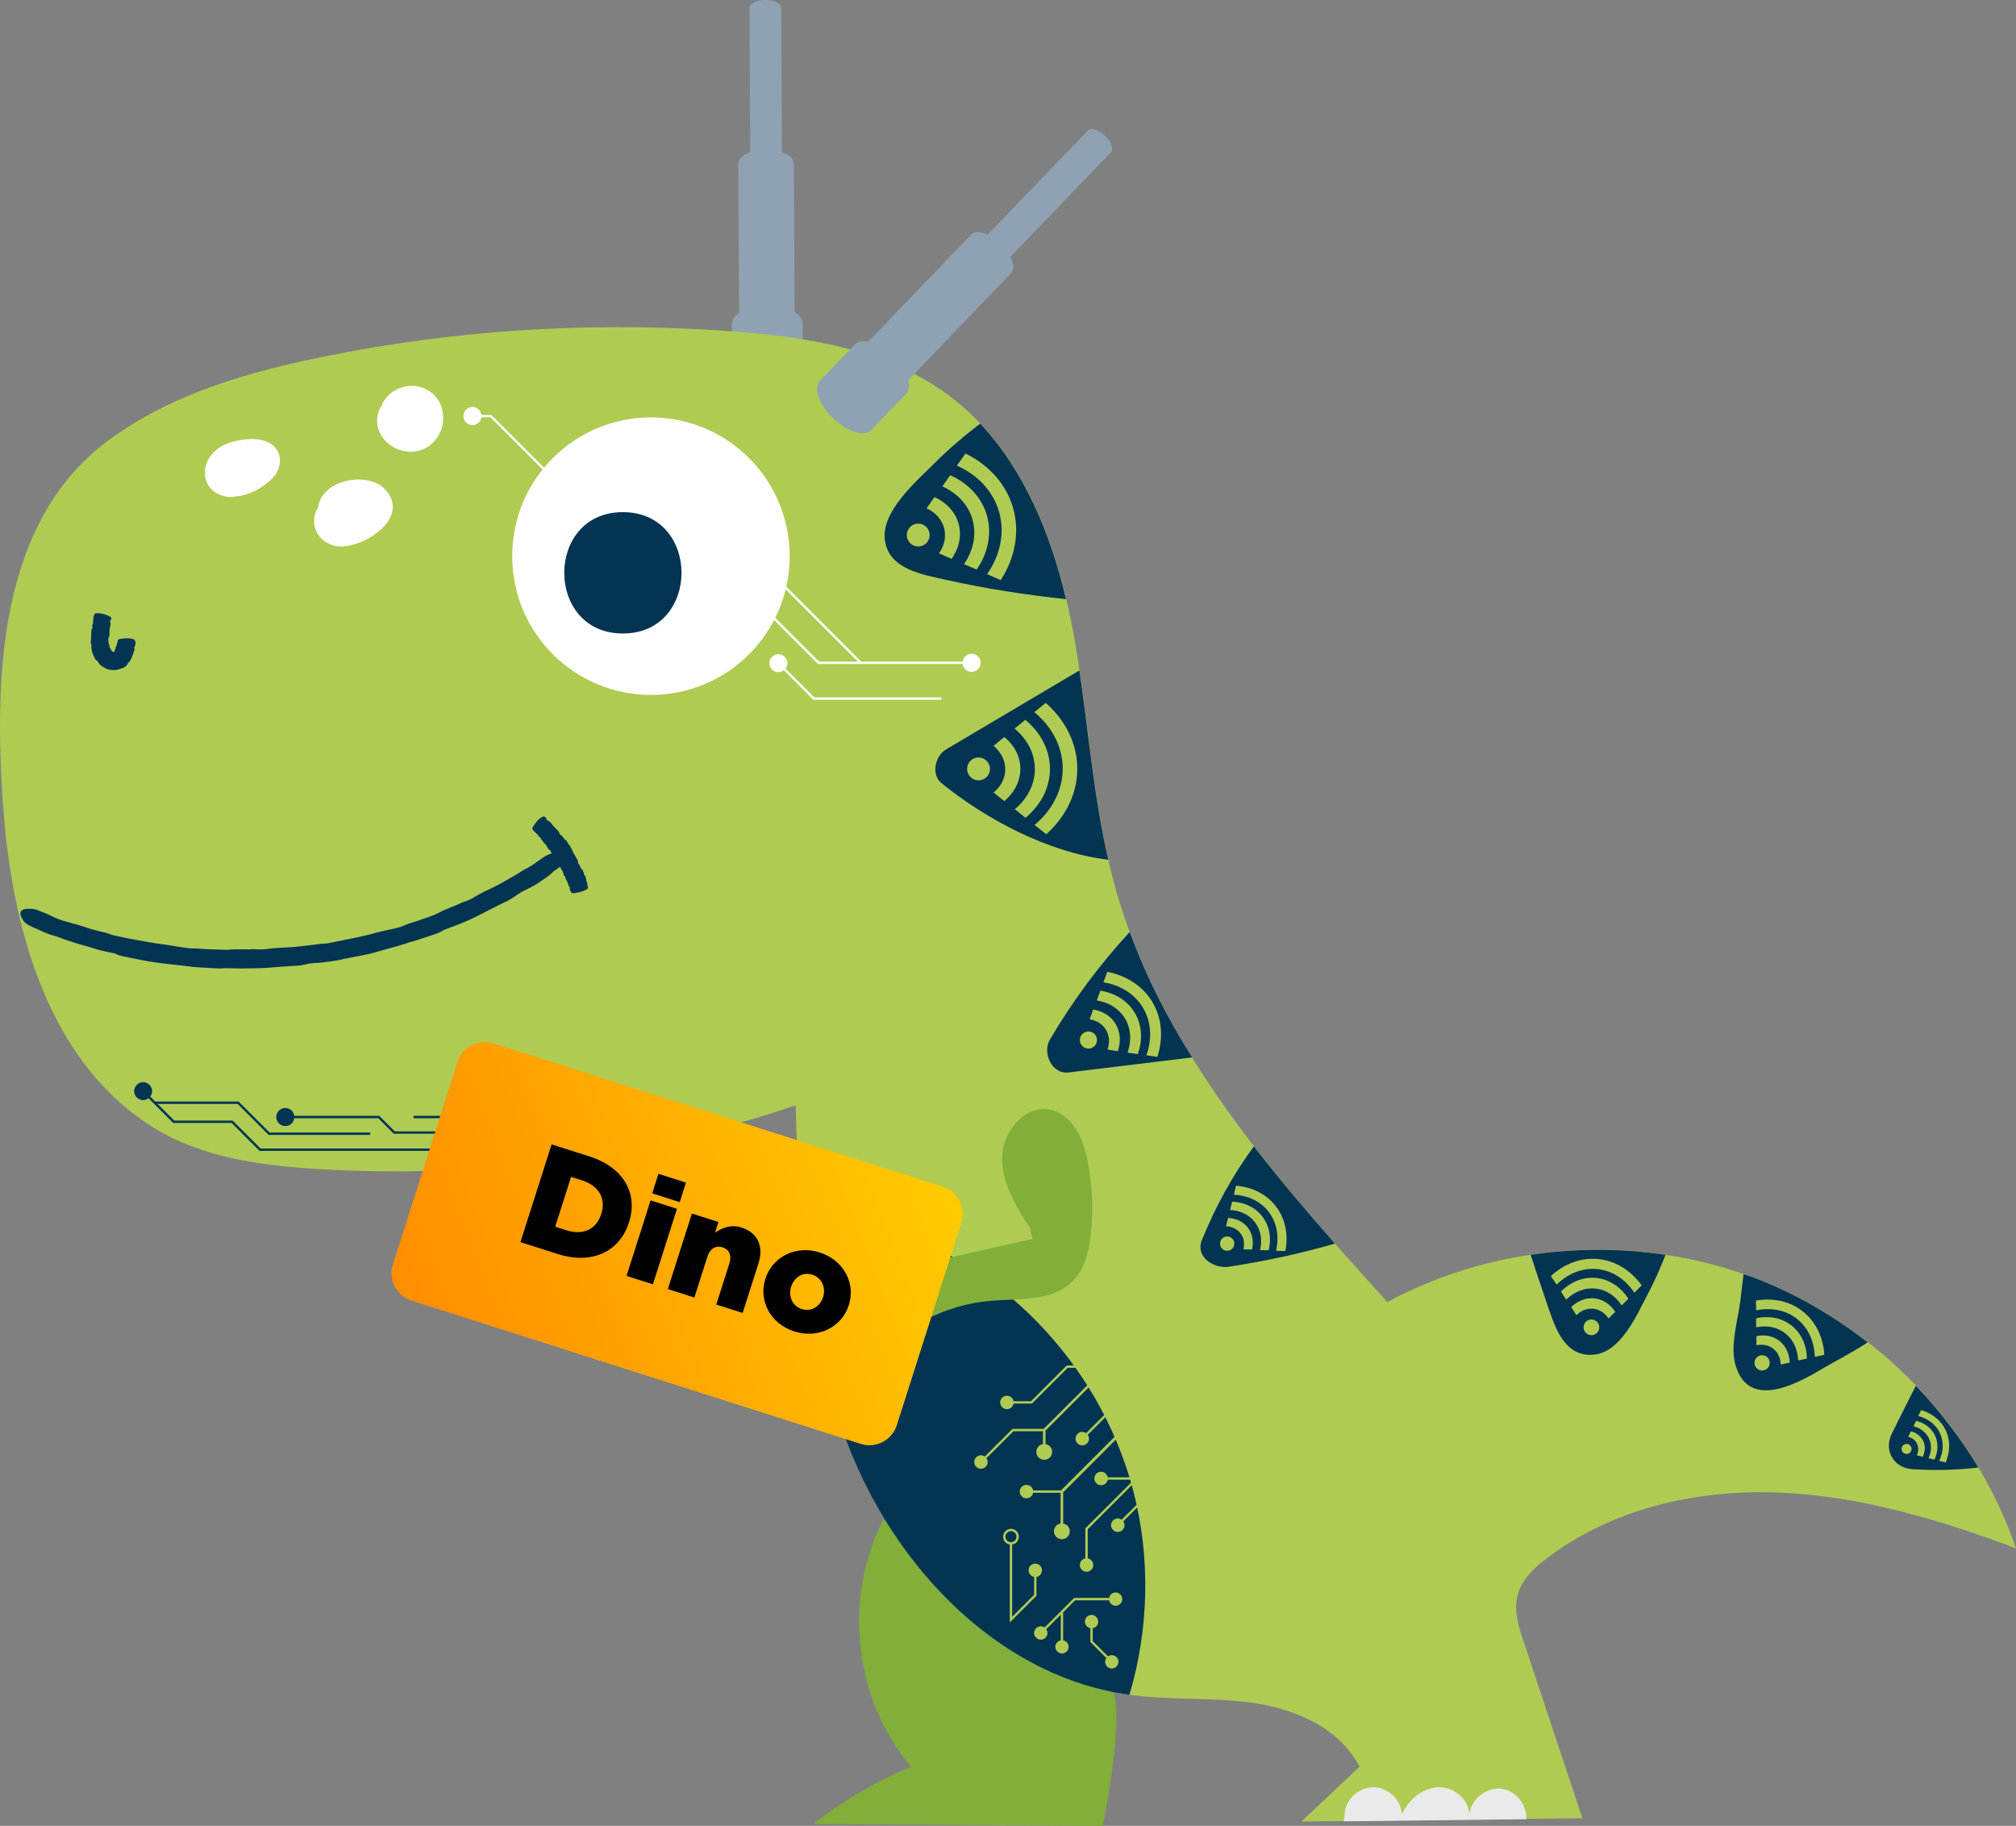 <?xml version="1.0" encoding="UTF-8"?>
<svg id="Layer_1" data-name="Layer 1" xmlns="http://www.w3.org/2000/svg" xmlns:xlink="http://www.w3.org/1999/xlink" viewBox="0 0 845.69 765.8">
  <rect x="0" y="0" width="845.69" height="765.8" fill="#808080" stroke="none"/>
  <defs>
    <style>
      .cls-1 {
        fill: url(#linear-gradient);
      }

      .cls-1, .cls-2, .cls-3, .cls-4, .cls-5, .cls-6, .cls-7, .cls-8 {
        stroke-width: 0px;
      }

      .cls-9 {
        stroke: #033454;
        stroke-linecap: round;
      }

      .cls-9, .cls-10 {
        fill: none;
        stroke-miterlimit: 10;
      }

      .cls-10 {
        stroke: #fff;
      }

      .cls-11 {
        isolation: isolate;
      }

      .cls-3 {
        fill: #82ae3a;
      }

      .cls-4 {
        fill: #afcb52;
      }

      .cls-5 {
        fill: #8fa2b3;
      }

      .cls-6 {
        fill: #fff;
      }

      .cls-7 {
        fill: #eaeaea;
      }

      .cls-8 {
        fill: #033454;
      }
    </style>
    <linearGradient id="linear-gradient" x1="-25.38" y1="695.79" x2="262.12" y2="983.29" gradientTransform="translate(59.34 1023.02) rotate(17.67) scale(.52 -.65) skewX(.01)" gradientUnits="userSpaceOnUse">
      <stop offset="0" stop-color="#ff8d00"/>
      <stop offset="1" stop-color="#ffcb00"/>
    </linearGradient>
  </defs>
  <g>
    <path class="cls-5" d="m321.49,79.7h0c-3.7,0-6.6-1.4-6.7-3.3l-.4-73.1c0-1.8,3-3.3,6.6-3.3h0c3.7,0,6.6,1.4,6.7,3.3l.4,73.1c0,1.8-3,3.3-6.6,3.3Z"/>
    <path class="cls-5" d="m321.79,142.5h0c-6.4,0-11.7-2.5-11.7-5.7l-.4-68.2c0-3.2,5.2-5.8,11.6-5.8h0c6.4,0,11.7,2.5,11.7,5.7l.4,68.2c.1,3.2-5.1,5.8-11.6,5.8Z"/>
    <path class="cls-5" d="m321.99,164.4h0c-8.2.1-14.9-3.2-14.9-7.3l-.1-21.3c0-4.1,6.6-7.4,14.8-7.5h0c8.2-.1,14.9,3.2,14.9,7.3l.1,21.3c0,4.1-6.6,7.4-14.8,7.5Z"/>
  </g>
  <g>
    <path class="cls-3" d="m364.09,485.1c-5.8-9.2-11.9-19.1-11.6-29.9.3-10.9,9.9-22.2,20.5-19.7,9.1,2.1,13.6,12.4,15.4,21.6,1.9,10,2.4,20.2,1.3,30.3-.8,7.3-2.5,15-7.8,20.1-8.5,8.5-22.3,7.1-34.3,8.1-18.7,1.6-36.6,10.7-48.8,24.9.6-6.9,1.2-13.8,1.8-20.7-5.8,3.9-11.5,7.9-17.3,11.8-.7-9.3,5.4-18,13.2-23.1,7.8-5.1,17.1-7.2,26.2-9.3,14.2-3.2,28.4-6.4,42.6-9.6"/>
    <path class="cls-3" d="m467.59,711.1c2.6,13.1-2.4,41.6-5,54.7l-121.4-.8c12.5-9.8,26.3-17.9,41-24-23.9-28-28.7-70.8-11.7-103.4,0-.1,84.8,10.7,97.1,73.5Z"/>
    <path class="cls-4" d="m2.29,349.3c-.4-4.3-.8-8.5-1.1-12.7-3.5-52.2-2-117.4,43.9-151.6,26.5-19.8,59.2-29.1,91.6-35.6,53.3-10.8,107.7-14.3,162-11,34.5,2.1,71.4,6.6,99.4,27.5,29.9,22.4,44.5,59.9,51.6,96.5,7.1,36.7,8.2,74.5,18.3,110.4,18.9,67.2,67.2,121.6,114,173.3,47.3-25.5,105.8-29,155.8-9.4s90.5,61.9,107.9,112.7c-32.2-12.1-65.7-22.1-100-23.4-34.4-1.3-70,6.9-97.2,27.9-5.1,3.9-10,8.6-11.8,14.8-1.8,6.6.3,13.5,2.5,19.9,8.2,24.7,16.4,49.3,24.6,74l-117.9,1.4,24.4-23c-8-15.8-26.1-23.9-43.6-26.6-17.5-2.7-35.4-1.1-52.9-3.6-51.2-7.1-92.9-48.1-114-95.3s-24.8-100.2-26-151.9c-64.4,21.8-133,30.9-200.9,26.7-23.7-1.5-48.2-4.8-68.4-17.3-41.7-25.8-57.3-76.9-62.2-123.7Z"/>
    <g>
      <circle class="cls-6" cx="273.06" cy="233.27" r="58.2"/>
      <path class="cls-8" d="m261.29,265.7c32.8,0,32.8-50.9,0-50.9-32.8,0-32.8,50.9,0,50.9h0Z"/>
    </g>
    <path class="cls-8" d="m234.19,358.1c-1.4-.5-2.4-.5-4.5.5-.9.4-1.8,1-2.6,1.6l-3.6,2.5c-1.5,1.1-3.1,1.7-4.7,2.7-1,.7-2,1.3-3,1.9-3.3,1.8-6.5,3.8-10,5.4-1.5.7-3,1.4-4.4,2.2-1.5.7-2.8,1.7-4.3,2.4-1.1.6-2.3.8-3.4,1.3-3.2,1.6-6.8,2.6-9.7,4.3-2.6,1.3-5.4,2.1-8.2,3.1l-4.3,1.4c-1.2.4-2.1.9-3.3,1.3l-2.2.6c-2.7.7-5.6,1.2-8.3,1.9-3.1,1-6.4,1.6-9.6,2.3-3.5.7-6.9,1.4-10.4,2.1-.3.1-.6.1-.9.1l-1.2.1h-.4c-1.1.1-2.2.3-3.2.4l-6.7.8-2.2.2-3.6.2c-1.6.1-3.3.2-4.9.3-1.4.1-2.8.4-4.2.5h-2.3c-.7-.1-1.4-.1-2.1-.1-3.6.3-7.2-.2-10.6.3-2.9-.1-5.8-.2-8.8-.3l-4.5-.3c-1.2,0-2.3,0-3.6-.2l-2.3-.3c-2.8-.4-5.7-1-8.4-1.3-3.3-.4-6.5-1.1-9.7-1.6-3.5-.6-6.9-1.3-10.4-2.1-.9-.2-1.6-.5-2.4-.8-1-.3-2.1-.6-3.2-.8-2.2-.6-4.4-1.1-6.5-1.9-4-1.4-8.4-2.1-12.3-3.8-2.2-1.1-4.2-2-6.6-2.9-.9-.3-1.6-.7-2.5-.8-.9-.2-1.9-.1-2.7-.1-1.7,0-2.7.6-2.9,1.6s.4,2,1.1,3.2c.6,1.1,2.1,2,3.7,2.7.8.4,1.6.7,2.5,1.1,1.4.7,2.9,1.3,4.4,1.9,1.4.6,2.9.8,4.3,1.4,4.2,1.6,8.5,2.9,12.9,4.1,1.6.5,3.1,1,4.7,1.4,1.9.5,3.6.8,5.5,1.2.2,0,.4.1.6.1.2.1.4.2.5.3,1.7.9,4.3,1.1,6.3,1.6,2.4.5,4.8,1,7.2,1.4,5.1.9,10.2,1.3,15.2,1.9,1,.1,2,.3,3,.4,2.6.2,5.2.4,7.8.5,1.2.1,2.7.2,3.9.2s2.1-.2,3.3-.1c1.9,0,3.7.1,5.6.1,3.7-.1,7.5,0,11.2-.3s7.4-.6,11.2-.8c1.2-.1,2.5-.1,3.7-.4,1-.2,2-.5,3-.6,1.2-.2,2.4-.2,3.6-.3,1.4-.1,2.8-.3,4.3-.5s3-.4,4.5-.7c.6-.1,1.1-.3,1.6-.4,1.4-.2,2.8-.6,4-.8,2.4-.4,4.8-.9,7.1-1.4,4.9-1.4,9.9-2.7,14.8-4.2,1-.4,1.9-.7,2.9-.9,2.5-.7,4.9-1.6,7.4-2.4,1.2-.4,2.5-.8,3.7-1.3,1.1-.5,1.8-1.1,3-1.5,1.8-.7,3.5-1.3,5.3-2,7-2.7,13.3-6.5,20.2-9.7,1.1-.6,2.2-1.2,3.2-1.9.8-.6,1.7-1.2,2.5-1.7,1-.6,2.2-1.1,3.3-1.7,1.3-.6,2.5-1.4,3.8-2.1l3.8-2.6c1.2-.8,1.9-1.5,2.9-2.4.8-.7,2.1-1.3,2.8-2.1.5-.5.7-1.2.9-1.7.4-1.1.4-2,0-2.8-.5-.6-1-.7-1.6-.9Z"/>
    <path class="cls-8" d="m244.69,373.7c1.1-.5,1.6-.7,1.9-1.2.1-.2.1-.4,0-.5l-.2-.7c-.1-.3.2-.7,0-.9-.1-.2-.2-.3-.3-.5-.2-.6-.1-1.2-.4-1.8l-.2-.7c-.1-.2-.4-.4-.5-.6-.1-.2.1-.5,0-.6-.5-.4-.2-1.2-.9-1.5-.3-.4-.5-.8-.7-1.2l-.3-.7c-.1-.2-.3-.3-.4-.4l-.1-.3c-.2-.4-.1-1-.3-1.4-.3-.5-.5-.9-.8-1.3-.3-.5-.4-1-.9-1.4,0,0,0-.1-.1-.1v-.3c0-.2-.2-.3-.2-.5l-.5-1c-.1-.1-.1-.2-.2-.3-.1-.2-.1-.4-.2-.5l-.4-.7c-.1-.2-.4-.3-.5-.4,0-.1-.1-.2-.1-.3s0-.3-.1-.3c-.5-.3-.4-1.1-1.1-1.3-.4-.3-.7-.7-.9-1l-.4-.6c-.1-.2-.4-.2-.5-.4l-.5-.3c-.2-.4-.3-.9-.6-1.3-.3-.4-.7-.8-1.1-1.1-.4-.4-.6-.9-1.2-1.2-.1-.1-.1-.3-.2-.4-.1-.2-.2-.3-.3-.4l-.7-.8c-.4-.5-1.4-.5-1.6-1.3-.1-.4-.3-.7-.7-.9-.1-.1-.2-.2-.4-.2-.3.1-.6.3-.9.4-.6.3-1.3.9-2,1.7s-1,1.4-1.5,2.1c-.4.6-.5,1-.3,1.2.1.1.2.2.2.3.1.2.3.4.4.5.1.2.4.2.5.4.3.6.9.8,1.3,1.3.1.2.1.5.3.6.2.2.4.3.7.4h.1v.1c-.2.5.2.6.4.9.2.3.4.5.6.8.5.5.9,1.1,1.4,1.6.1.1.2.2.2.4.1.3.3.6.5.9.1.1.1.3.3.4.2.1.4.1.5.2.1.3.2.5.3.7.6.8,1.3,1.6,1.7,2.5.1.2.1.3.3.4.1.1.3.1.4.3.1.1.1.3.1.5s.1.4.2.6l.3.5c0,.1.1.1.2.2,0,.2.2.3.2.5.1.3.3.6.5.9.4.6.6,1.3,1.1,1.8.1.1.1.3.1.4.1.4.2.7.3,1,.1.2.1.4.2.5.2.1.4.1.4.3,0,.3,0,.5.2.8.4.9,1,1.8,1.2,2.8,0,.2.1.3.2.5.1.1.3.2.3.3.1.2,0,.4,0,.5,0,.2,0,.4.1.6l.2.6c.1.2.3.3.4.4.1.1,0,.4.3.4h.9c.7-.1,1.5-.2,2.3-.4.6-.2,1-.3,1.5-.5Z"/>
    <g>
      <path class="cls-8" d="m396.89,243.2c16.6,3.7,33.4,6.3,50.3,8.1-6.4-27.1-17.4-53.8-36-73.6-6.9,5.2-13.4,10.8-19.5,16.9-7.4,7.4-22,19.9-20.5,31.8,1.5,12.4,15.9,14.6,25.7,16.8Z"/>
      <path class="cls-8" d="m452.79,281.2c-18.6,11-37.3,22.1-55.9,33.1-4.6,2.7-6.5,10.6-1.8,14.3,18.8,15.1,44.4,28.9,69.8,32-6-26.1-8.2-52.9-12.1-79.4Z"/>
      <path class="cls-8" d="m473.89,390.9c-12.7,13.8-23.9,28.8-33.5,45.2-3.2,5.4.8,14.6,7.9,13.7,17.3-2.1,34.5-4.2,51.8-6.3-10.5-16.6-19.4-34.1-26.2-52.6Z"/>
      <path class="cls-8" d="m525.99,480.8c-8.8,12-16.1,25.2-21.8,39.3-2.9,7.2,5.2,12.1,11.2,11.2,15.1-2.3,30-5.5,44.6-9.7-11.7-13.3-23.2-26.8-34-40.8Z"/>
      <path class="cls-8" d="m668.29,568.2c11.5-.8,18.3-16.6,22.8-25.2,2.9-5.4,5.3-11,7.6-16.7-18.7-2.8-37.8-2.8-56.6,0,2.6,7.8,5.1,15.5,7.8,23.3,3.1,8.8,7.1,19.4,18.4,18.6Z"/>
      <path class="cls-8" d="m764.89,573.8c4.6-2.7,11.9-6.4,18.6-10.8-14-10.9-29.4-19.9-45.9-26.4-2-.8-4.1-1.5-6.2-2.2-.4,3.6-.9,7.3-1.3,10.9-1,8.4-4.6,19.4-1.9,27.8,5.9,18.5,26.3,6.9,36.7.7Z"/>
      <path class="cls-8" d="m803.69,581.2c-3.4,6.7-6.8,13.4-10.1,20.1-3.5,7,.8,14.4,8.6,14.9,9.3.6,18.5.4,27.7-.7-7.4-12.3-16.2-23.8-26.2-34.3Z"/>
      <path class="cls-7" d="m640.29,763c.2-5.8-4.1-11.7-9.9-12.7-6.7-1.2-13.8,4.5-14.1,11.3.4-6.6-6.4-12.3-13-12s-12.4,5.2-15.2,11.3c-.3-5.8-5.5-11-11.4-11.3-5.8-.3-11.6,4.3-12.5,10v.3c-.2,1.7-.4,3-.5,4l76.6-.9Z"/>
    </g>
    <path class="cls-8" d="m475.39,625.3c-10.3-39.4-36.4-74.4-71.3-95.5-14.4-8.7-30.7-15.2-47.6-15.2-5.9,0-13.2.7-20.1,2.2,3.1,34.1,9.4,67.6,23.3,98.7,21.1,47.2,62.7,88.3,114,95.3h.1c8.2-27.6,8.9-57.6,1.6-85.5Z"/>
    <path class="cls-8" d="m51.79,267.8c-1.2.1-1.7.2-2.2.5-.2.1-.2.2-.2.4v.5c0,.2-.4.4-.3.6.1.1.1.3,0,.4-.1.4-.4.8-.5,1.2,0,.2-.1.3-.2.4,0,.2.1.4.1.5s-.4.1-.3.2c.1.4-.4.2-.1.6,0,.2-.1.2-.1.3h-.1s0,.2-.1.2h-.1c-.1-.1-.1-.3-.1-.3h-.3c-.1,0-.2-.2-.5-.2v-.2h0c0-.1-.1-.1-.1-.2-.1-.1-.1-.3-.2-.4l-.1-.1c0-.1,0-.2-.1-.2-.1-.1,0-.2-.1-.3,0-.1-.2-.1-.3-.2v-.1l.1-.1c-.3-.3.2-.7-.3-1.1-.1-.4-.2-.7-.2-1.1v-.6c0-.2-.2-.3-.1-.5l.1-.3c.1-.4.4-.8.4-1.2,0-.5.1-.9,0-1.4,0-.5.2-1,0-1.5,0-.1.1-.2.2-.3.1-.1.1-.3.1-.5l.2-.9c.1-.6-.5-1.3,0-1.8.3-.3.4-.6.3-.9,0-.1,0-.2-.1-.3-.2-.2-.6-.3-.9-.5-.6-.3-1.5-.7-2.4-.9-1-.3-1.7-.3-2.5-.3s-1.1.2-1.2.5c0,.1-.1.3-.2.4-.1.2-.2.5-.2.7-.1.2.1.5,0,.7-.3.7-.1,1.4-.2,2.1-.1.2-.3.5-.3.7,0,.3,0,.6.2.9v.1l-.1.1c-.5.2-.3.6-.4.9-.1.4-.1.7-.1,1.1,0,.8-.1,1.5,0,2.3,0,.2,0,.3-.1.5-.1.4-.1.8-.1,1.2,0,.2-.1.4,0,.6s.3.3.3.5c0,.3-.1.6-.1,1,.1.6.2,1.5.5,2.3s.6,1.6,1,2.3c.1.3.2.5.5.7.2.2.4.3.6.4.2.2.2.5.4.7.2.3.4.5.6.8.3.2.5.5.8.7.1.1.2.1.4.2.3.2.6.4.8.5.5.3,1.1.6,1.7.7,1.3.3,2.9.4,4.2-.1.2-.1.5-.1.8-.2.7-.2,1.4-.5,1.9-.9.3-.2.6-.4.8-.7.2-.3.2-.6.4-.8.4-.3.7-.6.9-1,.9-1.5,1.2-2.9,1.7-4.2.1-.2.2-.4.1-.7,0-.2-.1-.4-.1-.6s.2-.4.3-.6.1-.5.2-.7l.1-.8c0-.2-.1-.4-.3-.6-.1-.2.1-.4-.1-.6-.2-.1-.6-.2-.9-.3-.7-.2-1.5-.3-2.3-.3-.6,0-1,0-1.5.1Z"/>
    <path class="cls-6" d="m113.19,185.9c-4.7-2.8-12-1.8-16.9-.2-5.9,1.9-10.8,6.9-10.3,13.4.4,6.2,6.3,9.9,12.1,9.3.3,0,.5-.1.8-.2,5.5-.3,11.5-3.7,15.2-7.4,4.3-4.3,4.9-11.5-.9-14.9Z"/>
    <path class="cls-6" d="m180.19,164.1c-6.9-4.8-17.3-1.6-20.2,6.2-1.6,2.3-2.1,5.4-1.6,8.2,1.7,9.4,13.4,14,21.2,8.8,8-5.4,8.7-17.6.6-23.2Z"/>
    <path class="cls-6" d="m161.59,205.3c-7.2-7.8-26.5-4.3-28.1,7.3-.9,1.6-1.6,3.3-1.7,5.3-.4,6.2,4.7,11,10.7,11.3,10.8.4,29.9-12.3,19.1-23.9Z"/>
    <path class="cls-3" d="m431.99,515.1c-5.8-9.2-11.9-19.1-11.6-29.9.3-10.9,9.9-22.2,20.5-19.7,9.1,2.1,13.6,12.4,15.4,21.6,1.9,10,2.4,20.2,1.3,30.3-.8,7.3-2.5,15-7.8,20.1-8.5,8.5-22.3,7.1-34.3,8.1-18.7,1.6-36.6,10.7-48.8,24.9.6-6.9,1.2-13.8,1.8-20.7-5.8,3.9-11.5,7.9-17.3,11.8-.7-9.3,5.4-18,13.2-23.1s17.1-7.2,26.2-9.3c14.2-3.2,28.4-6.4,42.6-9.6"/>
  </g>
  <g>
    <path class="cls-5" d="m408.19,114.4h0c-2.6-2.5-3.8-5.7-2.5-7l50.7-52.7c1.3-1.3,4.4-.3,7.1,2.2h0c2.6,2.5,3.8,5.7,2.5,7l-50.7,52.7c-1.3,1.3-4.5.3-7.1-2.2Z"/>
    <path class="cls-5" d="m364.59,159.7h0c-4.6-4.5-6.6-9.9-4.4-12.2l47.2-49.1c2.2-2.3,7.8-.6,12.4,3.9h0c4.6,4.5,6.6,9.9,4.4,12.2l-47.2,49.1c-2.2,2.3-7.7.5-12.4-3.9Z"/>
    <path class="cls-5" d="m349.49,175.4h0c-5.9-5.7-8.4-12.7-5.6-15.7l14.8-15.3c2.8-2.9,9.9-.7,15.9,5h0c5.9,5.7,8.4,12.7,5.6,15.7l-14.8,15.3c-2.9,3-10,.7-15.9-5Z"/>
  </g>
  <g>
    <g>
      <path class="cls-4" d="m391.99,208.5l-3.3,4.7c3.7,1.7,6.3,4.6,7.3,8.1s.3,7.4-2.1,10.8l5.3,2.3c6.7-9.6,3.5-21.1-7.2-25.9Z"/>
      <path class="cls-4" d="m398.59,199.3l-3.3,4.7c13.4,6,17.4,20.5,9.1,32.6l5.3,2.3c10.1-14.7,5.2-32.3-11.1-39.6Z"/>
      <path class="cls-4" d="m404.99,190.2l-3.6,5.1c18.7,8.3,24.4,28.6,12.7,45.5l5.7,2.5c12.7-19.7,6.2-42.8-14.8-53.1Z"/>
    </g>
    <circle class="cls-4" cx="385.19" cy="224.4" r="4.8"/>
  </g>
  <g>
    <g>
      <path class="cls-4" d="m421.29,309.1l-4.5,3.7c3.1,2.6,4.9,6.1,4.9,9.8s-1.7,7.2-4.9,9.8l4.5,3.6c9-7.6,9-19.5,0-26.9Z"/>
      <path class="cls-4" d="m430.09,301.9l-4.5,3.7c11.3,9.3,11.4,24.4.1,33.8l4.5,3.6c13.7-11.4,13.7-29.7-.1-41.1Z"/>
      <path class="cls-4" d="m438.69,294.8l-4.8,3.9c15.8,13,15.9,34.1.1,47.3l4.9,3.9c17.4-15.6,17.4-39.5-.2-55.1Z"/>
    </g>
    <circle class="cls-4" cx="410.49" cy="322.5" r="4.8"/>
  </g>
  <g>
    <g>
      <path class="cls-4" d="m458.59,423.4l-1.5,4.1c3,.5,5.5,2.1,6.9,4.5s1.6,5.3.6,8.2l4.3.7c2.9-8.3-1.7-16.1-10.3-17.5Z"/>
      <path class="cls-4" d="m461.59,415.5l-1.5,4.1c10.9,1.8,16.6,11.5,12.9,21.9l4.3.6c4.5-12.6-2.5-24.5-15.7-26.6Z"/>
      <path class="cls-4" d="m464.49,407.6l-1.6,4.4c15.2,2.5,23.2,16.1,18,30.6l4.6.7c5.4-16.8-3.7-32.3-21-35.7Z"/>
    </g>
    <circle class="cls-4" cx="456.59" cy="436.2" r="3.6"/>
  </g>
  <g>
    <g>
      <path class="cls-4" d="m515.19,510.8l-.9,3.5c2.5.1,4.7,1.2,6.1,3,1.4,1.8,1.8,4.2,1.2,6.7l3.6.1c1.7-7-2.8-12.9-10-13.3Z"/>
      <path class="cls-4" d="m516.89,504l-.9,3.5c9.1.4,14.7,7.9,12.6,16.8l3.6.1c2.6-10.8-4.3-19.9-15.3-20.4Z"/>
      <path class="cls-4" d="m518.49,497.3l-.9,3.8c12.7.6,20.6,11,17.7,23.5l3.9.1c2.8-14.3-6.2-26.2-20.7-27.4Z"/>
    </g>
    <circle class="cls-4" cx="514.79" cy="521.6" r="3"/>
  </g>
  <g>
    <g>
      <path class="cls-4" d="m659.09,548.2l2.2,3.4c2-2,4.6-2.9,7.1-2.7,2.5.3,4.8,1.7,6.4,4.1l2.8-2.8c-4.5-6.8-12.7-7.6-18.5-2Z"/>
      <path class="cls-4" d="m654.79,541.7l2.2,3.4c7.3-7.1,17.7-6.1,23.3,2.4l2.8-2.8c-6.8-10.4-19.5-11.8-28.3-3Z"/>
      <path class="cls-4" d="m650.59,535.2l2.4,3.6c10.2-10,24.7-8.5,32.6,3.4l3.1-3.1c-9.6-13.2-26.2-14.9-38.1-3.9Z"/>
    </g>
    <circle class="cls-4" cx="667.59" cy="556.7" r="3.3"/>
  </g>
  <g>
    <g>
      <path class="cls-4" d="m736.79,560.4v3.8c2.7-.5,5.2,0,7.1,1.5,1.9,1.5,3,3.8,3.1,6.6l3.8-.8c-.3-7.8-6.5-12.7-14-11.1Z"/>
      <path class="cls-4" d="m736.69,552.9v3.8c9.5-2,17.3,4.2,17.6,13.9l3.7-.8c-.2-11.8-9.8-19.4-21.3-16.9Z"/>
      <path class="cls-4" d="m736.59,545.5l.1,4.1c13.3-2.8,24.2,5.8,24.6,19.5l4-.9c-1-15.5-13.5-25.4-28.7-22.7Z"/>
    </g>
    <circle class="cls-4" cx="739.19" cy="571.6" r="3.2"/>
  </g>
  <g>
    <g>
      <path class="cls-4" d="m801.59,600.3l-1.1,2.3c1.7.5,3.1,1.5,3.7,3,.7,1.5.6,3.2-.1,4.8l2.5.6c2.2-4.6,0-9.4-5-10.7Z"/>
      <path class="cls-4" d="m803.79,595.9l-1.1,2.3c6.2,1.6,9,7.6,6.3,13.4l2.5.6c3.3-7.1-.1-14.4-7.7-16.3Z"/>
      <path class="cls-4" d="m805.89,591.4l-1.2,2.5c8.7,2.3,12.6,10.6,8.8,18.8l2.7.7c4-9.5-.4-19-10.3-22Z"/>
    </g>
    <circle class="cls-4" cx="799.79" cy="607.7" r="2.1"/>
  </g>
  <g>
    <polyline class="cls-9" points="59.89 457.5 72.89 470.5 97.39 470.5 109.09 482.2 221.39 482.2"/>
    <path class="cls-8" d="m57.39,460.3c-1.5-1.5-1.5-3.8,0-5.3s3.8-1.5,5.3,0,1.5,3.8,0,5.3-3.8,1.5-5.3,0Z"/>
  </g>
  <polyline class="cls-9" points="154.89 475.5 112.89 475.5 99.89 462.5 65.29 462.5"/>
  <g>
    <polyline class="cls-9" points="119.49 468.5 158.89 468.5 165.39 475 244.89 475"/>
    <circle class="cls-8" cx="119.69" cy="468.5" r="3.8"/>
  </g>
  <g>
    <line class="cls-9" x1="173.89" y1="468.5" x2="269.29" y2="468.5"/>
    <circle class="cls-8" cx="269.09" cy="468.5" r="3.8"/>
  </g>
  <path class="cls-4" d="m439.39,684.9c0-.6-.2-1.1-.5-1.6l6.1-6.1v10.8c-1.3.2-2.3,1.4-2.3,2.7,0,1.5,1.3,2.8,2.8,2.8s2.8-1.3,2.8-2.8c0-1.4-1-2.5-2.3-2.7v-11.8l5-5h14.3c.2,1.3,1.4,2.3,2.7,2.3,1.5,0,2.8-1.3,2.8-2.8s-1.3-2.8-2.8-2.8c-1.4,0-2.5,1-2.7,2.3h-14.7l-12.4,12.4c-.5-.3-1-.5-1.6-.5-1.5,0-2.8,1.3-2.8,2.8s1.3,2.8,2.8,2.8c1.6,0,2.8-1.2,2.8-2.8Z"/>
  <path class="cls-4" d="m466.39,699.8c1.5,0,2.8-1.3,2.8-2.8s-1.3-2.8-2.8-2.8c-.6,0-1.1.2-1.6.5l-6.4-6.4v-5.4c1.3-.2,2.3-1.4,2.3-2.8,0-1.5-1.3-2.8-2.8-2.8s-2.8,1.3-2.8,2.8c0,1.4,1,2.5,2.3,2.8v5.8l6.7,6.7c-.3.5-.5,1-.5,1.6,0,1.6,1.3,2.8,2.8,2.8Z"/>
  <g>
    <polyline class="cls-10" points="318.39 253 343.39 278 407.79 278"/>
    <circle class="cls-6" cx="407.59" cy="278" r="3.8"/>
  </g>
  <line class="cls-10" x1="313.09" y1="230" x2="360.99" y2="277.9"/>
  <g>
    <polyline class="cls-10" points="326.39 278 341.39 293 394.89 293"/>
    <path class="cls-6" d="m323.89,280.8c-1.5-1.5-1.5-3.8,0-5.3s3.8-1.5,5.3,0,1.5,3.8,0,5.3-3.8,1.5-5.3,0Z"/>
  </g>
  <g>
    <polyline class="cls-10" points="231.89 200.5 205.89 174.5 197.99 174.5"/>
    <path class="cls-6" d="m234.39,197.7c1.5,1.5,1.5,3.8,0,5.3s-3.8,1.5-5.3,0-1.5-3.8,0-5.3,3.8-1.5,5.3,0Z"/>
    <circle class="cls-6" cx="198.19" cy="174.5" r="3.8"/>
  </g>
  <path class="cls-4" d="m423.59,647.8v32.7l11.2-11.2v-7.9c1.3-.2,2.3-1.4,2.3-2.8,0-1.6-1.3-2.8-2.8-2.8-1.6,0-2.8,1.3-2.8,2.8,0,1.4,1,2.5,2.3,2.8v7.5l-9.2,9.2v-30.3c1.6-.2,2.8-1.6,2.8-3.3,0-1.8-1.5-3.3-3.3-3.3s-3.3,1.5-3.3,3.3c0,1.7,1.2,3.1,2.8,3.3Zm.5-5.6c1.3,0,2.3,1,2.3,2.3s-1,2.3-2.3,2.3-2.3-1-2.3-2.3c0-1.2,1-2.3,2.3-2.3Z"/>
  <path class="cls-4" d="m495.49,576.9v23.9l-9.2,9.2-.1.1-9.5,9.5h-12c-.1-.5-.4-1.1-.8-1.5-1.1-1.1-2.9-1.1-4,0s-1.1,2.9,0,4,2.9,1.1,4,0c.4-.4.7-.9.8-1.5h11l-20.4,20.4v12.6c-.5.1-1.1.4-1.5.8-1.1,1.1-1.1,2.9,0,4s2.9,1.1,4,0,1.1-2.9,0-4c-.4-.4-.9-.7-1.5-.8v-12.2l20.8-20.8.1-.1,8.9-8.9v10.2l-15.6,15.6c-1.1-.8-2.6-.7-3.6.3-1.1,1.1-1.1,2.9,0,4s2.9,1.1,4,0c1-1,1.1-2.5.3-3.6l15.9-15.9v-11.6l9.3-9.3v-23.9"/>
  <path class="cls-4" d="m482.79,568.7v18.5h-13.3l-13.9,13.9c-1.1-.8-2.6-.7-3.6.3-1.1,1.1-1.1,2.9,0,4s2.9,1.1,4,0c1-1,1.1-2.5.3-3.6l13.6-13.6h12.1l-36.9,36.9h-11.7c-.1-.5-.4-1.1-.8-1.5-1.1-1.1-2.9-1.1-4,0s-1.1,2.9,0,4,2.9,1.1,4,0c.4-.4.7-.9.8-1.5h11.5v12.9c-.7.1-1.3.4-1.8.9-1.3,1.3-1.3,3.4,0,4.7s3.4,1.3,4.7,0,1.3-3.4,0-4.7c-.5-.5-1.2-.8-1.8-.9v-13.1l37.9-37.9v-18.8"/>
  <path class="cls-4" d="m487.19,545h-16.4l-12.2,12.2h-13.2c-.1-.5-.4-1.1-.8-1.5-1.1-1.1-2.9-1.1-4,0s-1.1,2.9,0,4,2.9,1.1,4,0c.4-.4.7-.9.8-1.5h13.6l12.2-12.2h15l-26.7,26.7h-12l-15,15h-7.3c-.1-.5-.4-1.1-.8-1.5-1.1-1.1-2.9-1.1-4,0s-1.1,2.9,0,4,2.9,1.1,4,0c.4-.4.7-.9.8-1.5h7.7l15-15h11.3v4.2l-21.4,21.4h-13.1l-11.6,11.6c-1.1-.8-2.6-.7-3.6.3-1.1,1.1-1.1,2.9,0,4s2.9,1.1,4,0c1-1,1.1-2.5.3-3.6l11.3-11.3h12.4v5.4c-.7.1-1.3.4-1.8.9-1.3,1.3-1.3,3.4,0,4.7s3.4,1.3,4.7,0,1.3-3.4,0-4.7c-.5-.5-1.2-.8-1.8-.9v-5.7l21.7-21.7v-4.9l14.1-14.1v8.9c-.5.1-1.1.4-1.5.8-1.1,1.1-1.1,2.9,0,4s2.9,1.1,4,0,1.1-2.9,0-4c-.4-.4-.9-.7-1.5-.8v-9.9"/>
  <path class="cls-1" d="m172.59,545.5l188.5,60.1c6.3,2,13.1-1.5,15.1-7.8l27.1-85c2-6.3-1.5-13.1-7.8-15.1l-188.5-60.1c-6.3-2-13.1,1.5-15.1,7.8l-27.1,85c-2,6.3,1.5,13.1,7.8,15.1Z"/>
  <g class="cls-11">
    <path class="cls-2" d="m231.39,479.97l15.87,5.06c14.58,4.65,20.4,15.73,16.61,27.62l-.04.12c-3.79,11.89-15.18,17.87-29.88,13.18l-15.63-4.98,13.07-40.99Zm8.17,13.63l-6.66,20.91,4.63,1.47c6.85,2.18,12.55-.13,14.66-6.74l.04-.12c2.11-6.62-1.19-11.86-8.04-14.04l-4.63-1.47Z"/>
    <path class="cls-2" d="m272.92,503.46l11.07,3.53-10.1,31.68-11.07-3.53,10.1-31.68Zm3.29-11.14l11.54,3.68-2.61,8.2-11.54-3.68,2.61-8.2Z"/>
    <path class="cls-2" d="m290.25,508.99l11.13,3.55-1.42,4.45c2.89-1.98,6.62-3.57,11.13-2.13,6.79,2.17,9.37,7.83,7.06,15.09l-6.61,20.73-11.07-3.53,5.47-17.16c1.12-3.51-.04-5.95-2.79-6.83-2.75-.88-5.28.38-6.4,3.89l-5.47,17.16-11.13-3.55,10.1-31.68Z"/>
    <path class="cls-2" d="m321.05,536.42l.04-.12c2.89-9.08,12.66-14.22,22.79-10.99,10.13,3.23,15.08,13,12.21,22.02l-.04.12c-2.89,9.08-12.72,14.2-22.85,10.97-10.07-3.21-15.04-12.92-12.15-22Zm24.18,7.71l.04-.12c1.25-3.92-.51-8.1-4.5-9.37-4.04-1.29-7.62,1.05-8.88,4.98l-.04.12c-1.23,3.87.53,8.04,4.46,9.29,4.04,1.29,7.7-1.09,8.92-4.9Z"/>
  </g>
</svg>
